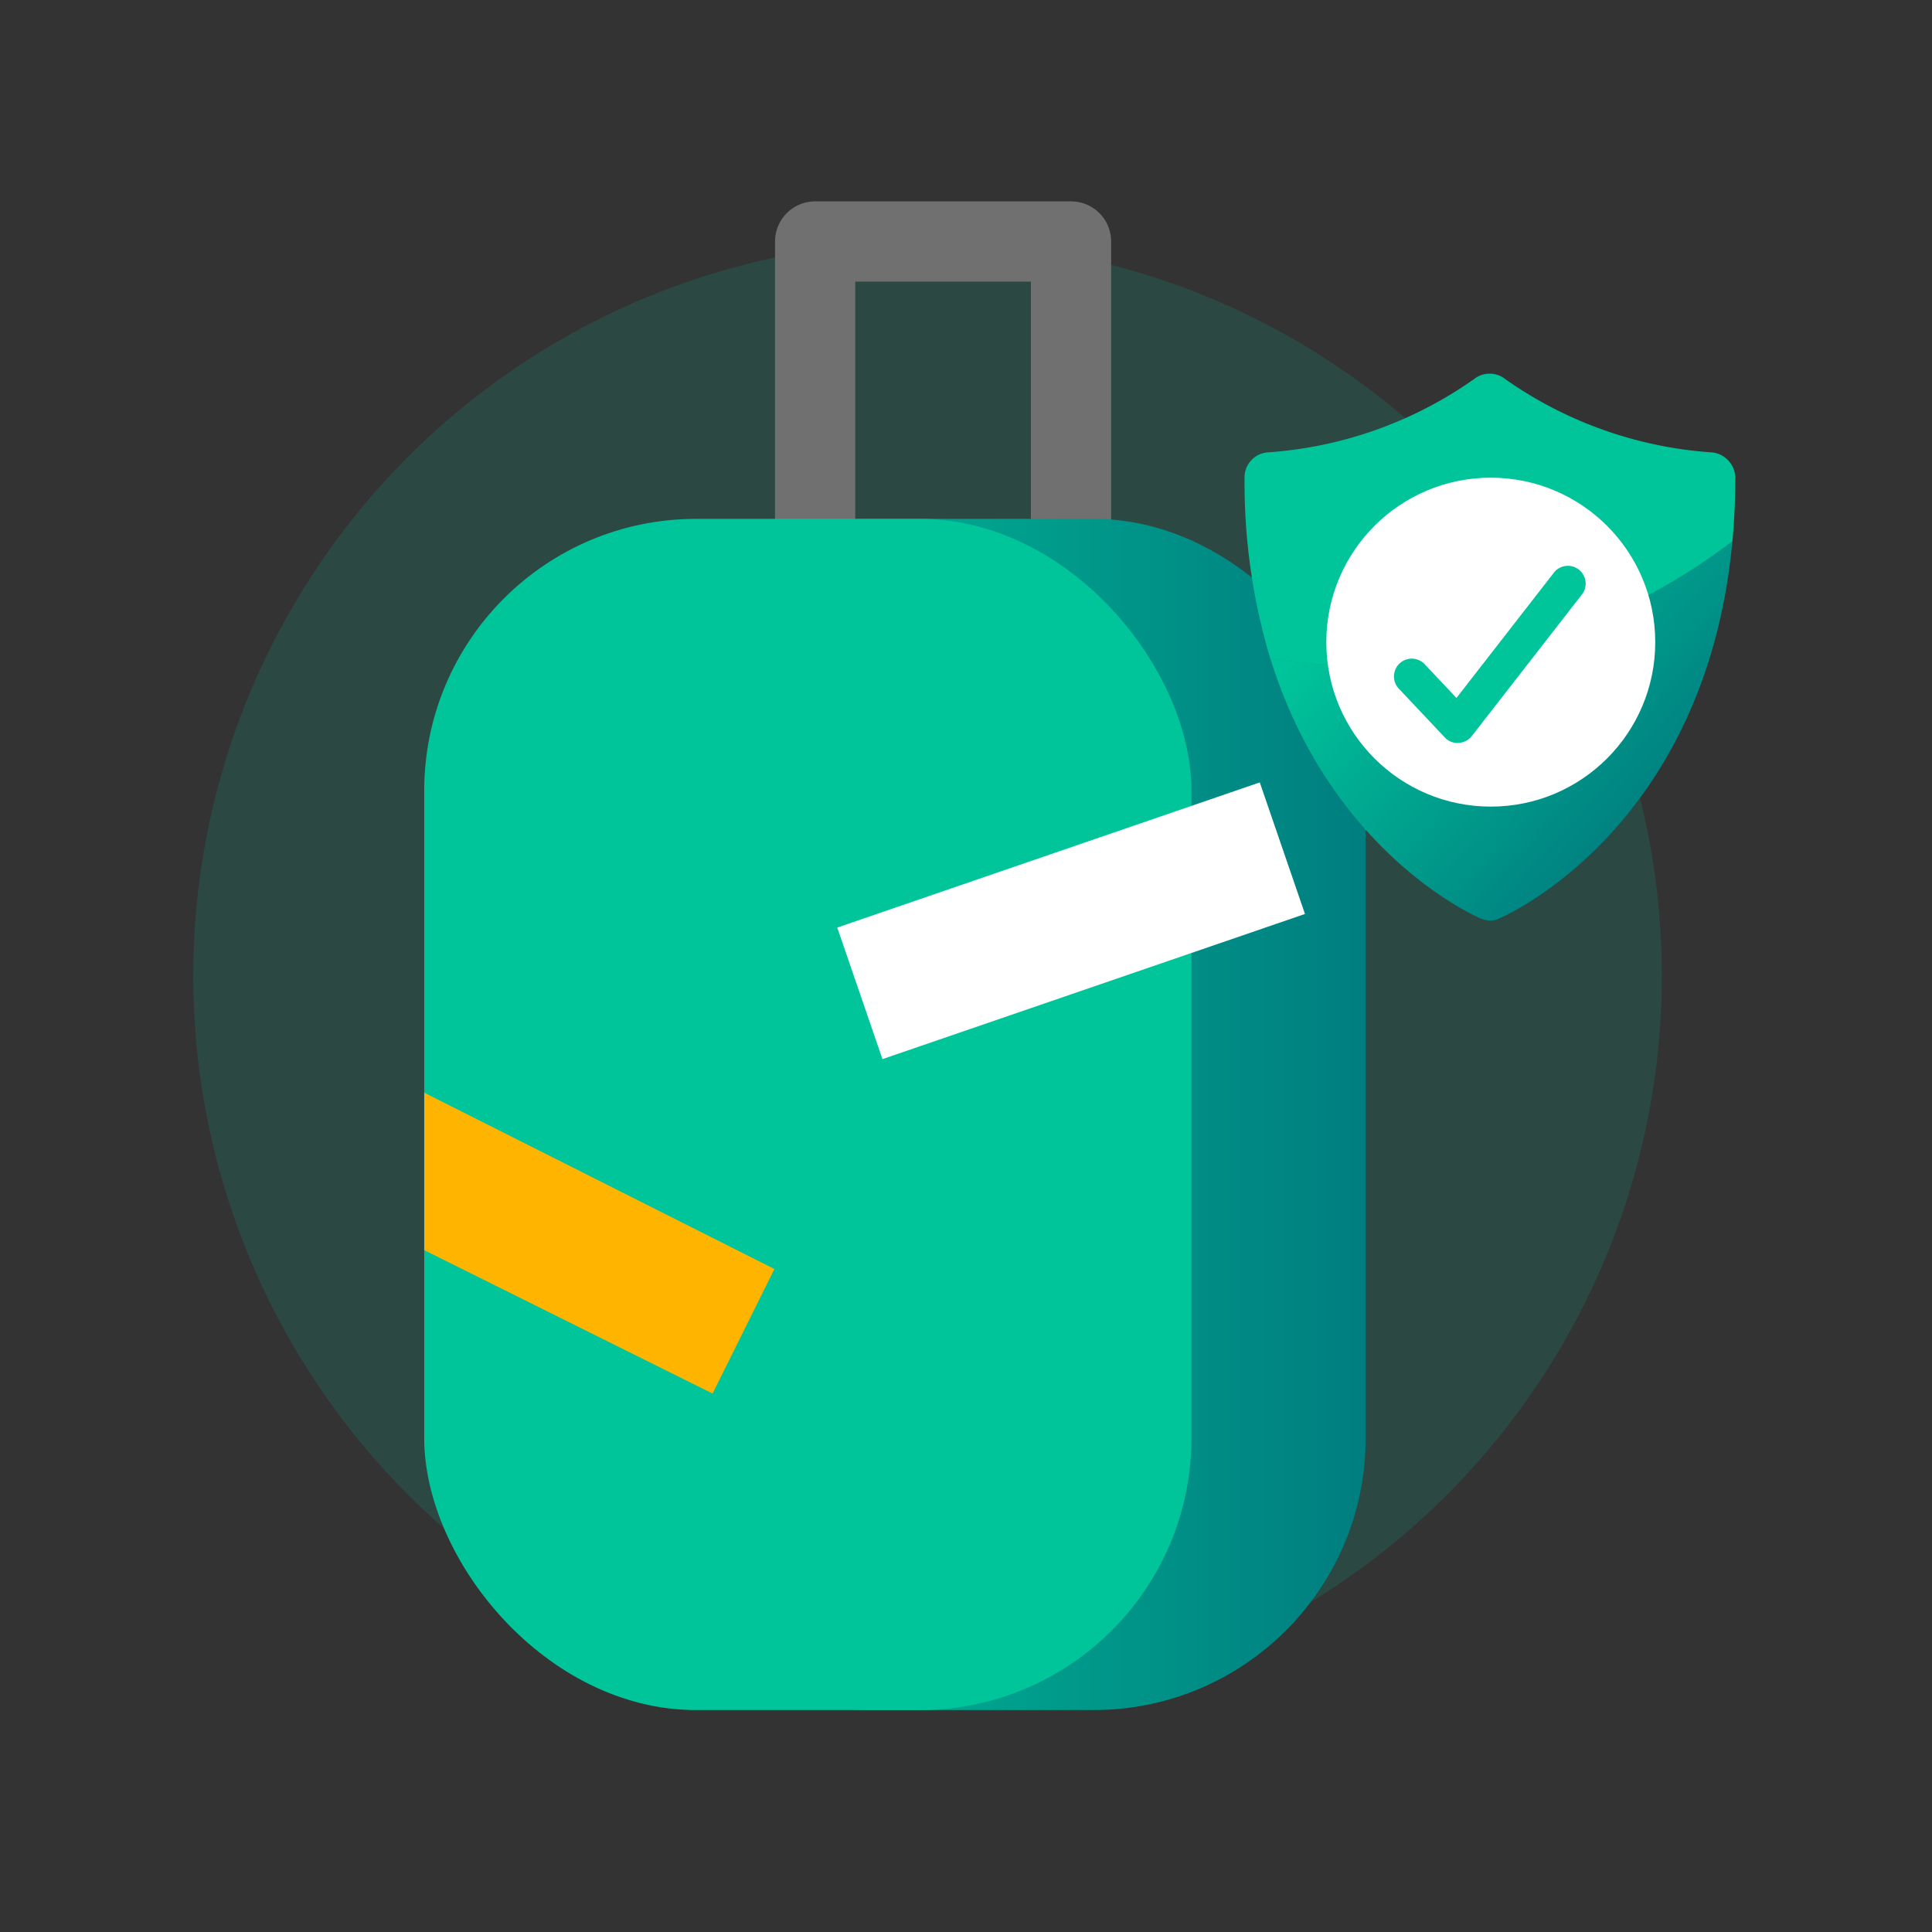 <svg xmlns="http://www.w3.org/2000/svg" xmlns:xlink="http://www.w3.org/1999/xlink" width="80" height="80" viewBox="0 0 80 80">
    <rect x="0" y="0" width="80" height="80" fill="#333333" stroke="none"/>
    <defs>
        <linearGradient id="linear-gradient" x2="1" y1=".5" y2=".5" gradientUnits="objectBoundingBox">
            <stop offset="0" stop-color="#00c59b"/>
            <stop offset="1" stop-color="#007e80"/>
        </linearGradient>
        <linearGradient id="linear-gradient-2" x1=".195" x2=".913" y1=".101" y2=".639" xlink:href="#linear-gradient"/>
        <style>
            .cls-1{fill:none}.cls-5{fill:#00c59b}.cls-6{fill:#fff}
        </style>
    </defs>
    <g id="Vector_Travel" transform="translate(-1045.646 -147.143)">
        <g id="Group_821" transform="translate(1045.646 147.143)">
            <path id="Rectangle_894" d="M0 0H80V80H0z" class="cls-1" transform="translate(0 0)"/>
            <path id="Rectangle_895" d="M0 0H56.569V56.569H0z" class="cls-1" transform="translate(11.716 11.716)"/>
            <circle id="Ellipse_461" cx="40" cy="40" r="40" class="cls-1" transform="translate(0 0)"/>
            <circle id="Ellipse_462" cx="28.284" cy="28.284" r="28.284" class="cls-1" transform="translate(11.716 11.716)"/>
            <path id="Line_38" d="M0 0L0 80" class="cls-1" transform="translate(40 0)"/>
            <path id="Line_39" d="M0 0L80 0" class="cls-1" transform="translate(0 40)"/>
            <path id="Line_40" d="M0 0L80 80" class="cls-1" transform="translate(0 0)"/>
            <path id="Line_41" d="M80 0L0 80" class="cls-1" transform="translate(0 0)"/>
        </g>
        <g id="Group_876" transform="translate(-4.594 -2.595)">
            <g id="Group_875">
                <circle id="Ellipse_463" cx="30.406" cy="30.406" r="30.406" fill="#00c59b" opacity="0.15" transform="translate(1058.241 159.737)"/>
                <path id="Rectangle_896" fill="none" stroke="#707070" stroke-linecap="round" stroke-linejoin="round" stroke-width="3.322px" d="M0 0H10.596V13.4H0z" transform="translate(1083.993 159.737)"/>
                <rect id="Rectangle_897" width="31.769" height="49.325" fill="url(#linear-gradient)" rx="11.26" transform="translate(1075.02 171.223)"/>
                <rect id="Rectangle_898" width="31.769" height="49.325" class="cls-5" rx="11.26" transform="translate(1067.806 171.223)"/>
                <path id="Rectangle_899" d="M0 0H18.494V5.759H0z" class="cls-6" transform="matrix(0.946, -0.325, 0.325, 0.946, 1084.909, 188.146)"/>
                <path id="Path_2256" fill="#ffb400" d="M1096.237 243.046l-11.939-5.938v-6.52l14.5 7.3z" transform="translate(-16.491 -35.603)"/>
            </g>
            <g id="Group_826" transform="translate(1101.775 165.21)">
                <g id="Group_824">
                    <g id="Group_823">
                        <g id="Group_822">
                            <path id="Path_2257" d="M1157.442 202.21a5.2 5.2 0 0 0 5.084-6.29 25.07 25.07 0 0 1-10.166 2.19 5.2 5.2 0 0 0 5.082 4.1z" class="cls-1" transform="translate(-1147.307 -186.022)"/>
                            <path id="Path_2258" fill="url(#linear-gradient-2)" d="M1159.673 194.8a5.2 5.2 0 0 1-10.281 1.1h-.117a25.364 25.364 0 0 1-3.872-.3c2.463 7.965 8.37 10.631 8.69 10.763a1.254 1.254 0 0 0 .405.1.782.782 0 0 0 .405-.1c.378-.156 8.548-3.845 9.635-15.625a25.159 25.159 0 0 1-4.98 2.967 5.224 5.224 0 0 1 .115 1.095z" transform="translate(-1144.337 -183.814)"/>
                            <path id="Path_2259" d="M1162.911 181.917a16.817 16.817 0 0 1-8.562-3.029 1.041 1.041 0 0 0-1.312 0 16.815 16.815 0 0 1-8.562 3.029 1.035 1.035 0 0 0-.93 1.026 25.278 25.278 0 0 0 1.065 7.506 25.362 25.362 0 0 0 3.872.3h.117a5.2 5.2 0 1 1 10.166-2.19 25.159 25.159 0 0 0 4.98-2.967c.078-.84.12-1.72.12-2.644a1.076 1.076 0 0 0-.954-1.031z" class="cls-5" transform="translate(-1143.545 -178.655)"/>
                        </g>
                        <circle id="Ellipse_464" cx="6.81" cy="6.81" r="6.81" class="cls-6" transform="translate(3.385 4.308)"/>
                    </g>
                </g>
                <g id="Group_825" transform="translate(6.166 7.919)">
                    <path id="Path_2260" d="M1156.961 199.844a.737.737 0 0 1-.536-.231l-1.925-2.043a.737.737 0 0 1 1.072-1.01l1.335 1.417 4.062-5.224a.737.737 0 0 1 1.163.9l-4.589 5.9a.737.737 0 0 1-.547.284z" class="cls-5" transform="translate(-1154.299 -192.467)"/>
                </g>
            </g>
        </g>
    </g>
</svg>
